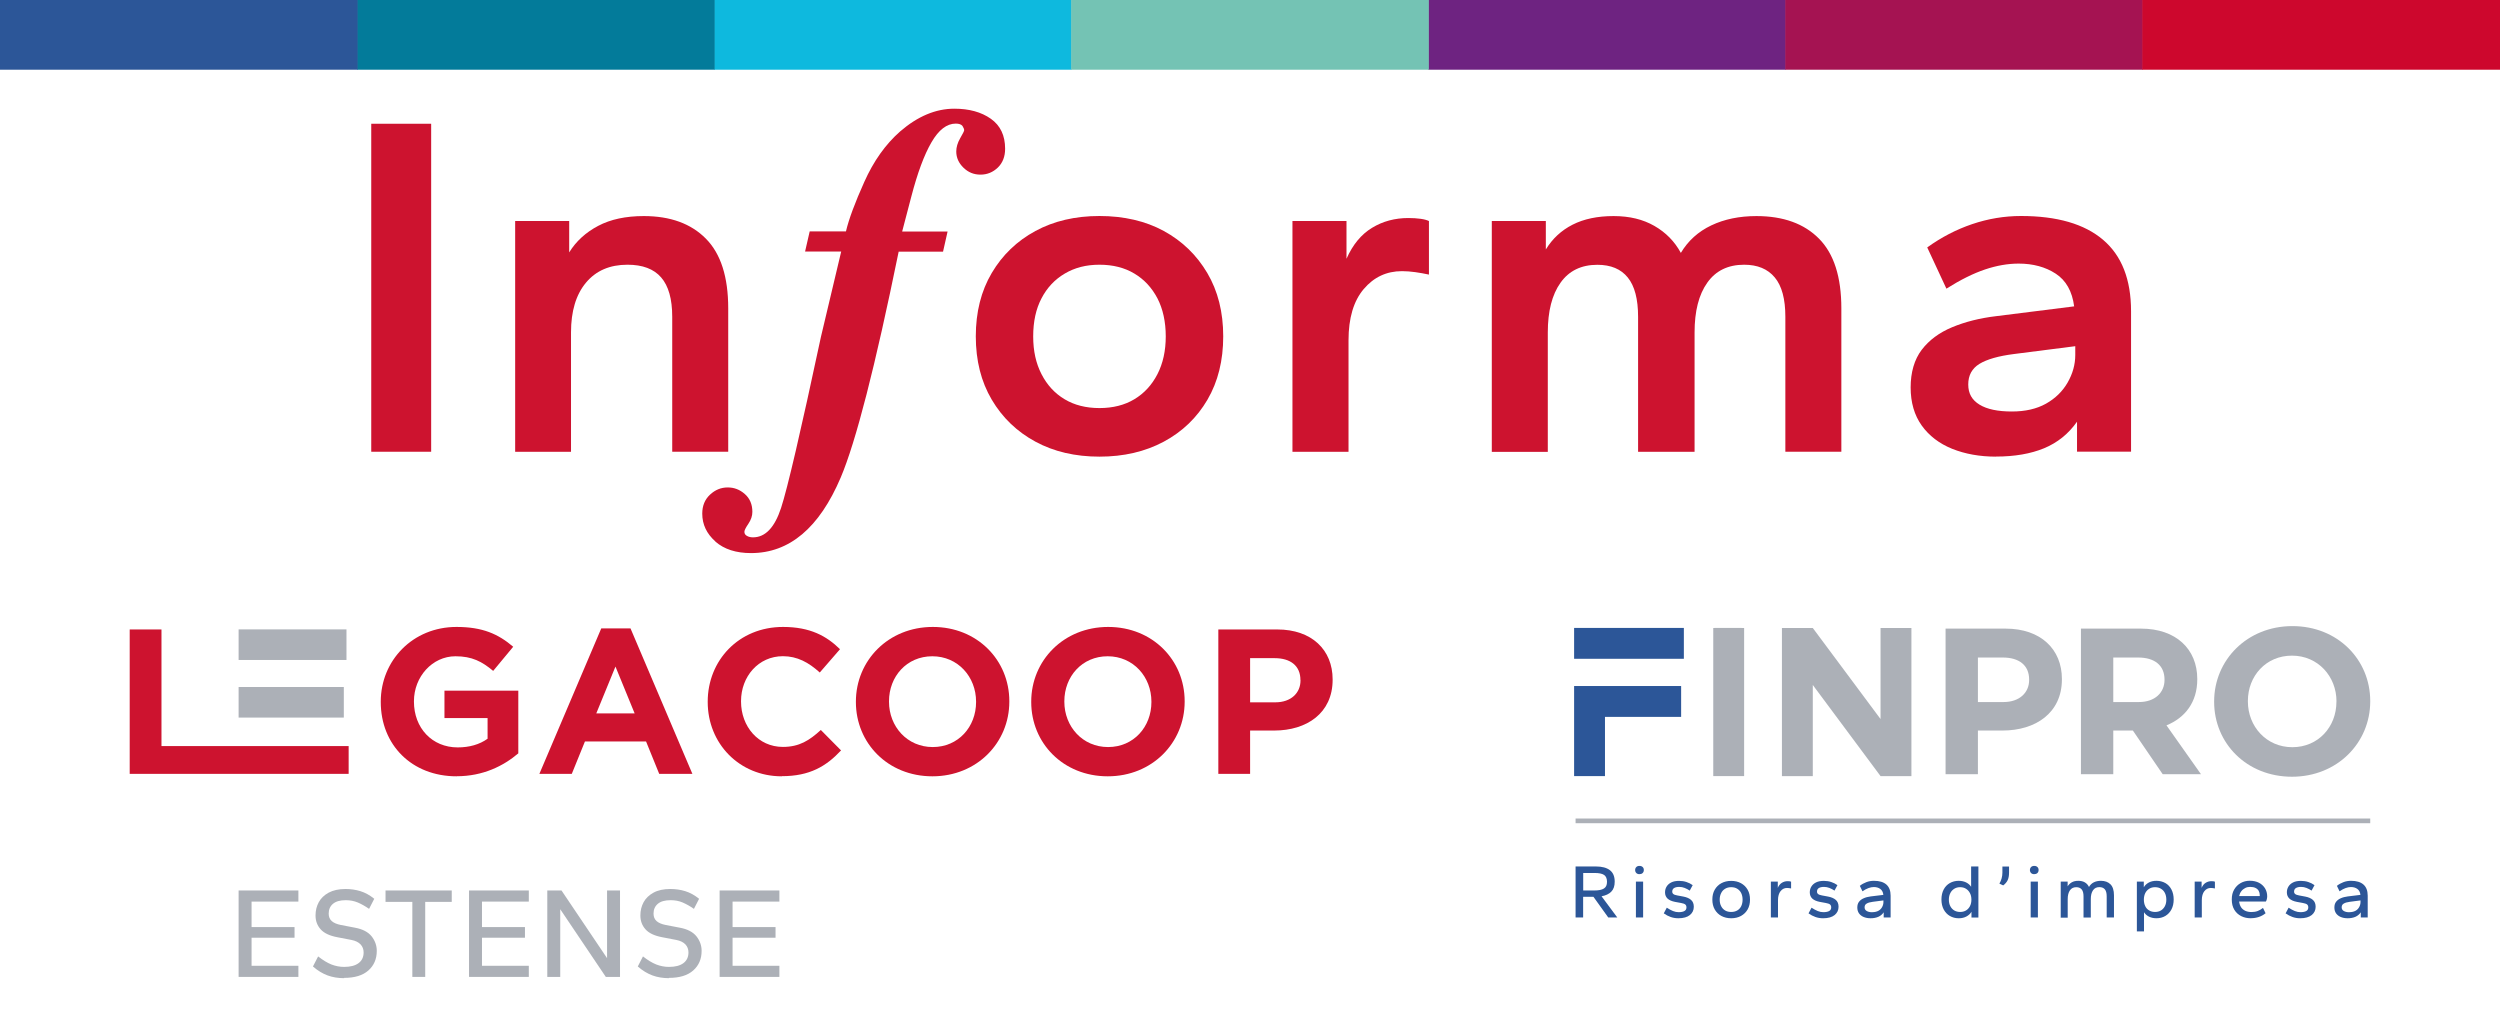 <svg xmlns="http://www.w3.org/2000/svg" id="Livello_1" data-name="Livello 1" viewBox="0 0 357.17 147.4"><defs><style> .cls-1 { fill: #037b9a; } .cls-2 { fill: #cd132f; } .cls-3 { fill: #cd072d; } .cls-4 { fill: #74c3b4; } .cls-5 { fill: #a51352; } .cls-6 { fill: #6e2381; } .cls-7 { fill: #acb0b7; } .cls-8 { fill: #0eb9de; } .cls-9 { fill: #2c5698; } </style></defs><g><g><rect class="cls-7" x="34.09" y="89.92" width="15.41" height="4.37"></rect><rect class="cls-7" x="34.09" y="98.15" width="15.03" height="4.37"></rect><polygon class="cls-2" points="18.53 110.56 18.53 89.93 23.07 89.93 23.07 106.59 49.81 106.59 49.81 110.56 18.53 110.56"></polygon><path class="cls-2" d="M94.18,110.56l-1.88-4.63h-8.73l-1.88,4.63h-4.63l8.84-20.78h4.18l8.84,20.78h-4.75ZM87.93,95.23l-2.74,6.69h5.48l-2.74-6.69h0Z"></path><path class="cls-2" d="M111.69,110.91c-6.07,0-10.58-4.69-10.58-10.61v-.06c0-5.87,4.42-10.67,10.76-10.67,3.89,0,6.22,1.3,8.14,3.18l-2.89,3.33c-1.59-1.44-3.21-2.33-5.27-2.33-3.48,0-5.98,2.89-5.98,6.42v.06c0,3.54,2.45,6.48,5.98,6.48,2.36,0,3.8-.94,5.42-2.42l2.89,2.92c-2.12,2.27-4.48,3.68-8.46,3.68"></path><path class="cls-2" d="M133.21,110.91c-6.37,0-10.93-4.75-10.93-10.61v-.06c0-5.87,4.63-10.67,10.99-10.67s10.93,4.75,10.93,10.61v.06c0,5.87-4.63,10.67-10.99,10.67M139.45,100.24c0-3.54-2.59-6.48-6.25-6.48s-6.19,2.89-6.19,6.43v.06c0,3.54,2.59,6.48,6.25,6.48s6.19-2.89,6.19-6.43v-.06h0Z"></path><path class="cls-2" d="M158.26,110.91c-6.37,0-10.93-4.75-10.93-10.61v-.06c0-5.87,4.63-10.67,10.99-10.67s10.93,4.75,10.93,10.61v.06c0,5.87-4.63,10.67-10.99,10.67M164.5,100.24c0-3.54-2.59-6.48-6.25-6.48s-6.19,2.89-6.19,6.43v.06c0,3.54,2.59,6.48,6.25,6.48s6.19-2.89,6.19-6.43v-.06h0Z"></path><path class="cls-2" d="M182.05,104.37h-3.45v6.19h-4.54v-20.63h8.43c4.92,0,7.9,2.92,7.9,7.13v.06c0,4.77-3.71,7.25-8.34,7.25M185.79,97.15c0-2.03-1.42-3.12-3.68-3.12h-3.51v6.31h3.6c2.27,0,3.6-1.36,3.6-3.12v-.06h0Z"></path><path class="cls-2" d="M65.24,110.91c-6.43,0-10.84-4.51-10.84-10.61v-.06c0-5.87,4.57-10.67,10.82-10.67,3.71,0,5.95,1,8.1,2.83l-2.86,3.45c-1.59-1.33-3.01-2.09-5.39-2.09-3.3,0-5.93,2.92-5.93,6.42v.06c0,3.77,2.59,6.54,6.25,6.54,1.65,0,3.12-.41,4.27-1.24v-2.95h-6.16v-3.92h10.55v8.96c-2.12,1.8-5.04,3.27-8.81,3.27"></path><path class="cls-7" d="M34.09,139.57v-12.35h8.54v1.59h-6.69v3.64h6.14v1.52h-6.14v4.01h6.69v1.59h-8.54,0Z"></path><path class="cls-7" d="M49.17,139.75c-.86,0-1.65-.13-2.36-.39s-1.41-.68-2.1-1.28l.74-1.44c.67.53,1.3.91,1.89,1.15.6.23,1.2.35,1.82.35.9,0,1.59-.18,2.07-.54s.72-.87.72-1.53c0-.46-.15-.84-.44-1.15-.3-.31-.73-.52-1.29-.63l-2.03-.39c-1.1-.21-1.89-.58-2.38-1.13s-.73-1.2-.73-1.98c0-.69.15-1.32.46-1.89.31-.57.78-1.02,1.42-1.37.64-.34,1.44-.52,2.4-.52.74,0,1.45.1,2.13.31s1.34.57,1.98,1.09l-.74,1.44c-.54-.38-1.08-.68-1.61-.91-.53-.22-1.1-.33-1.72-.33-.81,0-1.42.17-1.83.52s-.61.81-.61,1.4c0,.46.15.81.44,1.07.3.26.73.44,1.29.55l2.03.39c1.08.2,1.87.61,2.37,1.23.49.62.74,1.32.74,2.08,0,1.16-.4,2.09-1.2,2.8-.8.71-1.96,1.06-3.47,1.06h0Z"></path><path class="cls-7" d="M58.91,139.57v-10.72h-3.83v-1.63h9.46v1.63h-3.79v10.72h-1.85,0Z"></path><path class="cls-7" d="M67.01,139.57v-12.35h8.54v1.59h-6.69v3.64h6.14v1.52h-6.14v4.01h6.69v1.59h-8.54Z"></path><path class="cls-7" d="M78.19,139.57v-12.35h2.03l6.51,9.67v-9.67h1.85v12.35h-2.03l-6.51-9.67v9.67h-1.85Z"></path><path class="cls-7" d="M95.58,139.75c-.86,0-1.65-.13-2.36-.39s-1.41-.68-2.1-1.28l.74-1.44c.67.53,1.3.91,1.89,1.15.6.23,1.2.35,1.82.35.9,0,1.59-.18,2.07-.54s.72-.87.72-1.53c0-.46-.15-.84-.44-1.15-.3-.31-.73-.52-1.29-.63l-2.03-.39c-1.1-.21-1.89-.58-2.38-1.13s-.73-1.2-.73-1.98c0-.69.15-1.32.46-1.89.31-.57.78-1.02,1.42-1.37s1.44-.52,2.4-.52c.74,0,1.45.1,2.13.31s1.34.57,1.98,1.09l-.74,1.44c-.54-.38-1.08-.68-1.61-.91s-1.1-.33-1.72-.33c-.81,0-1.42.17-1.83.52s-.61.81-.61,1.4c0,.46.15.81.44,1.07.3.26.73.44,1.29.55l2.03.39c1.08.2,1.87.61,2.37,1.23.49.62.74,1.32.74,2.08,0,1.16-.4,2.09-1.2,2.8-.8.71-1.96,1.06-3.47,1.06h0Z"></path><path class="cls-7" d="M102.81,139.57v-12.35h8.54v1.59h-6.69v3.64h6.14v1.52h-6.14v4.01h6.69v1.59h-8.54,0Z"></path></g><g><rect class="cls-7" x="225.1" y="116.94" width="113.53" height=".67"></rect><g><path class="cls-9" d="M225.1,131.08v-7.29h2.9c.87,0,1.54.18,2,.53s.69.9.69,1.64c0,.62-.16,1.1-.49,1.43-.32.33-.79.55-1.39.66l2.25,3.03h-1.29l-2.12-2.96h-1.47v2.96h-1.09ZM226.19,127.22h1.61c.6,0,1.05-.09,1.35-.28.3-.19.44-.51.44-.96s-.14-.79-.42-.98c-.28-.19-.74-.28-1.37-.28h-1.61v2.51Z"></path><path class="cls-9" d="M234.23,124.89c-.19,0-.34-.05-.45-.16-.11-.11-.17-.25-.17-.43s.06-.32.17-.43c.11-.11.26-.16.45-.16s.33.05.45.16c.12.11.17.25.17.43s-.06.32-.17.43c-.12.11-.27.16-.45.16ZM233.72,131.08v-5.13h1.03v5.13h-1.03Z"></path><path class="cls-9" d="M239.79,131.19c-.39,0-.76-.06-1.1-.18-.34-.12-.67-.29-.99-.52l.43-.81c.32.21.62.37.89.48s.54.16.8.16c.37,0,.65-.06.84-.17.19-.11.28-.28.28-.51,0-.19-.06-.33-.17-.42-.11-.09-.31-.16-.59-.21l-.87-.16c-.47-.09-.83-.25-1.07-.47-.24-.23-.36-.53-.36-.89,0-.3.07-.57.22-.82s.37-.45.67-.6.67-.22,1.12-.22c.37,0,.72.05,1.05.16s.63.26.89.45l-.42.78c-.23-.15-.46-.28-.72-.38-.25-.1-.51-.15-.77-.15-.31,0-.56.05-.74.16-.18.11-.27.28-.27.51,0,.15.05.26.16.35.11.09.3.15.56.2l.86.16c.48.09.85.25,1.11.48.26.23.39.55.39.98,0,.48-.19.88-.56,1.18s-.92.46-1.64.46Z"></path><path class="cls-9" d="M247.33,131.19c-.52,0-.99-.11-1.4-.33-.41-.22-.72-.53-.95-.93-.23-.4-.34-.87-.34-1.41s.11-1.01.34-1.41c.23-.4.54-.71.95-.93.41-.22.87-.33,1.4-.33s1,.11,1.4.33c.4.22.72.53.95.93s.34.87.34,1.41-.11,1.01-.34,1.41c-.23.4-.55.71-.95.93-.4.22-.87.33-1.4.33ZM247.33,130.29c.33,0,.61-.07.86-.21.25-.14.44-.35.57-.61.13-.27.2-.58.2-.94s-.07-.68-.2-.94c-.13-.27-.33-.47-.57-.62s-.53-.22-.86-.22-.61.07-.86.22-.44.35-.57.62c-.14.27-.21.58-.21.94s.07.68.21.94c.14.27.33.47.57.61.24.14.53.21.86.21Z"></path><path class="cls-9" d="M253,131.08v-5.13h.99v.9c.13-.32.32-.56.57-.72.25-.16.53-.24.85-.24.1,0,.19,0,.28.02s.15.03.2.05v.97c-.1-.02-.2-.04-.3-.05-.1-.01-.19-.02-.29-.02-.36,0-.67.15-.91.45-.24.3-.37.73-.37,1.29v2.48h-1.03Z"></path><path class="cls-9" d="M260.47,131.19c-.39,0-.76-.06-1.1-.18-.34-.12-.67-.29-.99-.52l.43-.81c.32.21.62.37.89.48s.54.16.8.16c.37,0,.65-.06.84-.17.19-.11.28-.28.28-.51,0-.19-.06-.33-.17-.42-.11-.09-.31-.16-.59-.21l-.87-.16c-.47-.09-.83-.25-1.07-.47-.24-.23-.36-.53-.36-.89,0-.3.07-.57.22-.82s.37-.45.67-.6.67-.22,1.12-.22c.37,0,.72.05,1.05.16s.63.26.89.45l-.42.78c-.23-.15-.46-.28-.72-.38-.25-.1-.51-.15-.77-.15-.31,0-.56.05-.74.16-.18.11-.27.28-.27.51,0,.15.05.26.16.35.11.09.3.15.56.2l.86.16c.48.09.85.25,1.11.48.26.23.39.55.39.98,0,.48-.19.88-.56,1.18s-.92.46-1.64.46Z"></path><path class="cls-9" d="M267.26,131.19c-.38,0-.71-.06-1-.18-.29-.12-.51-.3-.67-.52-.16-.23-.24-.51-.24-.84s.08-.6.24-.81c.16-.21.39-.39.68-.51.29-.13.62-.21.99-.26l1.81-.22c-.04-.39-.19-.67-.44-.85s-.55-.27-.92-.27c-.25,0-.5.05-.77.15-.27.1-.55.25-.85.46l-.38-.78c.28-.23.6-.4.94-.53s.7-.19,1.08-.19c.78,0,1.37.18,1.77.53.4.35.61.88.61,1.59v3.12h-.99v-.74c-.19.28-.44.5-.76.64-.32.14-.69.21-1.11.21ZM267.5,130.32c.34,0,.63-.07.87-.2s.41-.32.53-.54c.12-.23.18-.46.18-.71v-.23l-1.53.2c-.38.05-.67.13-.86.25-.2.11-.3.29-.3.54,0,.23.1.4.3.52.2.12.47.18.81.18Z"></path><path class="cls-9" d="M279.83,131.19c-.47,0-.88-.11-1.26-.33s-.66-.53-.88-.93c-.21-.4-.32-.87-.32-1.42s.11-1.03.32-1.43c.21-.4.51-.71.88-.92.37-.21.79-.32,1.26-.32.41,0,.76.08,1.07.23.31.16.54.36.71.62v-2.9h1.04v7.29h-.99v-.82c-.16.28-.4.5-.71.67s-.68.26-1.11.26ZM280.04,130.29c.31,0,.59-.07.83-.21.24-.14.43-.35.57-.61.14-.27.21-.58.21-.94s-.07-.68-.21-.94c-.14-.27-.33-.47-.57-.62s-.52-.22-.83-.22-.59.07-.83.22c-.24.15-.44.35-.57.62-.14.27-.21.58-.21.94s.07.68.21.94c.14.27.33.47.57.61.24.14.52.21.84.21Z"></path><path class="cls-9" d="M286.2,126.5l-.55-.26c.14-.24.25-.49.32-.75s.11-.53.11-.81v-.88h.95v.88c0,.43-.07.79-.2,1.07s-.35.53-.64.75Z"></path><path class="cls-9" d="M290.63,124.89c-.19,0-.34-.05-.45-.16-.11-.11-.17-.25-.17-.43s.06-.32.17-.43c.11-.11.26-.16.45-.16s.33.05.45.16c.12.11.17.25.17.43s-.06.32-.17.43c-.12.11-.27.16-.45.16ZM290.12,131.08v-5.13h1.03v5.13h-1.03Z"></path><path class="cls-9" d="M294.41,131.08v-5.13h.99v.68c.15-.25.35-.44.6-.58.25-.14.56-.21.93-.21s.69.08.94.23c.26.16.45.37.58.65.16-.29.39-.51.68-.66.3-.15.64-.22,1.03-.22.57,0,1.03.17,1.36.5s.5.86.5,1.57v3.17h-1.04v-3.03c0-.46-.09-.79-.27-1s-.44-.31-.78-.31c-.4,0-.7.15-.91.46-.21.31-.31.72-.31,1.26v2.63h-1.04v-3.03c0-.46-.09-.79-.27-1s-.44-.31-.77-.31c-.4,0-.7.15-.91.46-.21.31-.31.72-.31,1.26v2.63h-1.03Z"></path><path class="cls-9" d="M305.29,133.07v-7.12h.99v.81c.16-.28.4-.5.71-.67.31-.17.68-.25,1.1-.25.47,0,.89.11,1.27.32.37.21.66.52.87.92.21.4.32.88.32,1.43s-.11,1.02-.32,1.42c-.21.4-.5.71-.87.93-.37.22-.79.33-1.27.33-.41,0-.76-.08-1.07-.23-.31-.16-.54-.37-.71-.63v2.74h-1.03ZM307.89,130.29c.31,0,.59-.07.83-.21.24-.14.43-.35.57-.61.14-.27.21-.58.21-.94s-.07-.68-.2-.94c-.13-.27-.32-.47-.57-.62s-.52-.22-.84-.22-.59.07-.83.22-.43.35-.57.62c-.13.27-.2.58-.2.94s.07.68.2.94c.13.27.32.47.57.61.24.14.52.21.83.21Z"></path><path class="cls-9" d="M313.55,131.08v-5.13h.99v.9c.13-.32.32-.56.57-.72.25-.16.53-.24.85-.24.1,0,.19,0,.28.02s.15.03.2.05v.97c-.1-.02-.2-.04-.3-.05-.1-.01-.19-.02-.29-.02-.36,0-.67.15-.91.45-.24.3-.37.73-.37,1.29v2.48h-1.03Z"></path><path class="cls-9" d="M321.58,131.19c-.52,0-.98-.1-1.39-.31s-.74-.51-.98-.91c-.24-.4-.36-.88-.36-1.46s.11-1.02.34-1.42c.23-.4.54-.71.93-.93.39-.22.82-.33,1.3-.33.51,0,.95.1,1.32.29s.65.46.86.79c.2.34.31.71.31,1.14,0,.12-.02.26-.05.4-.03.15-.08.26-.14.35h-3.82c.04.32.13.59.28.82.15.23.36.39.61.51.25.11.55.17.88.17s.63-.05.89-.15c.26-.1.51-.25.75-.44l.37.76c-.28.23-.6.41-.96.53-.35.12-.74.18-1.15.18ZM319.9,128.02h2.94s.01-.03.01-.05v-.06c0-.24-.05-.45-.15-.63-.1-.18-.25-.32-.46-.42-.2-.1-.46-.15-.78-.15-.25,0-.48.05-.69.16-.21.11-.4.25-.55.45-.15.19-.26.43-.32.7Z"></path><path class="cls-9" d="M328.63,131.19c-.39,0-.76-.06-1.1-.18-.34-.12-.67-.29-.99-.52l.43-.81c.32.21.62.37.89.48s.54.16.8.16c.37,0,.65-.06.84-.17.19-.11.28-.28.28-.51,0-.19-.06-.33-.17-.42-.11-.09-.31-.16-.59-.21l-.87-.16c-.47-.09-.83-.25-1.07-.47-.24-.23-.36-.53-.36-.89,0-.3.07-.57.22-.82s.37-.45.67-.6.67-.22,1.12-.22c.37,0,.72.05,1.05.16s.63.26.89.45l-.42.78c-.23-.15-.46-.28-.72-.38-.25-.1-.51-.15-.77-.15-.31,0-.56.05-.74.16-.18.11-.27.28-.27.51,0,.15.05.26.16.35.11.09.3.15.56.2l.86.16c.48.09.85.25,1.11.48.26.23.39.55.39.98,0,.48-.19.88-.56,1.18s-.92.46-1.64.46Z"></path><path class="cls-9" d="M335.42,131.19c-.38,0-.71-.06-1-.18-.29-.12-.51-.3-.67-.52-.16-.23-.24-.51-.24-.84s.08-.6.24-.81c.16-.21.39-.39.68-.51.29-.13.62-.21.99-.26l1.81-.22c-.04-.39-.19-.67-.44-.85s-.55-.27-.92-.27c-.25,0-.5.05-.77.15-.27.1-.55.25-.85.46l-.38-.78c.28-.23.6-.4.94-.53s.7-.19,1.08-.19c.78,0,1.37.18,1.77.53.4.35.61.88.61,1.59v3.12h-.99v-.74c-.19.28-.44.5-.76.64-.32.14-.69.21-1.11.21ZM335.66,130.32c.34,0,.63-.07.87-.2s.41-.32.53-.54c.12-.23.18-.46.18-.71v-.23l-1.53.2c-.38.05-.67.13-.86.25-.2.11-.3.29-.3.54,0,.23.1.4.3.52.2.12.47.18.81.18Z"></path></g><g><rect class="cls-9" x="224.89" y="89.71" width="15.68" height="4.41"></rect><polygon class="cls-9" points="224.89 98.01 224.89 98.01 224.89 110.88 229.3 110.88 229.3 102.42 240.18 102.42 240.18 98.01 224.89 98.01 224.89 98.01"></polygon></g><polygon class="cls-7" points="249.18 89.72 248.83 89.72 248.83 89.71 244.94 89.71 244.94 89.72 244.77 89.72 244.77 110.88 249.18 110.88 249.18 89.72"></polygon><polygon class="cls-7" points="268.67 89.72 268.67 102.73 258.99 89.72 254.58 89.72 254.58 110.88 258.99 110.88 258.99 97.86 268.67 110.88 273.08 110.88 273.08 89.72 268.67 89.72"></polygon><path class="cls-7" d="M333.81,100.21c0-3.57-2.64-6.54-6.36-6.54s-6.3,2.91-6.3,6.48v.06c0,3.57,2.64,6.54,6.35,6.54s6.3-2.91,6.3-6.48v-.06ZM327.45,110.97c-6.48,0-11.12-4.79-11.12-10.7v-.06c0-5.91,4.71-10.76,11.18-10.76s11.12,4.79,11.12,10.7v.06c0,5.91-4.71,10.76-11.18,10.76"></path><path class="cls-7" d="M289.9,97.09c0-2.05-1.44-3.15-3.75-3.15h-3.57v6.36h3.66c2.31,0,3.66-1.37,3.66-3.15v-.06ZM286.09,104.37h-3.51v6.24h-4.62v-20.8h8.58c5.01,0,8.04,2.94,8.04,7.19v.06c0,4.81-3.78,7.31-8.49,7.31"></path><path class="cls-7" d="M314.45,110.61l-4.93-6.98c2.63-1.07,4.4-3.28,4.4-6.57v-.06c0-4.25-3.03-7.19-8.04-7.19h-8.58v20.8h4.62v-6.24h2.8l4.26,6.24h5.47ZM301.92,93.94h3.57c2.31,0,3.75,1.1,3.75,3.15v.06c0,1.78-1.35,3.15-3.66,3.15h-3.66v-6.36Z"></path></g></g><g><path class="cls-2" d="M53.04,64.54V17.68h8.56v46.86h-8.56Z"></path><path class="cls-2" d="M73.6,64.54V31.57h7.72v4.49c.98-1.59,2.36-2.85,4.14-3.79,1.78-.94,3.95-1.4,6.52-1.4,3.79,0,6.75,1.08,8.87,3.23,2.13,2.15,3.19,5.47,3.19,9.96v20.48h-8v-19.29c0-2.53-.53-4.4-1.58-5.61-1.05-1.22-2.66-1.82-4.81-1.82-2.53,0-4.5.85-5.93,2.56-1.43,1.71-2.14,4.08-2.14,7.12v17.05h-8Z"></path><path class="cls-2" d="M102.2,77.35c-1.24-1.1-1.87-2.42-1.87-3.97,0-1.12.37-2.02,1.11-2.71.74-.69,1.58-1.03,2.52-1.03s1.73.31,2.45.94c.72.63,1.08,1.48,1.08,2.55,0,.57-.19,1.14-.57,1.7s-.57.94-.57,1.15c0,.25.12.45.36.58.24.14.53.21.87.21,1.76,0,3.09-1.4,4.01-4.2.91-2.77,2.81-10.93,5.7-24.46l2.89-12.17h-5.16l.66-2.88h5.18c.41-1.74,1.28-4.09,2.62-7.07,1.33-2.98,3.04-5.38,5.12-7.21,2.51-2.17,5.09-3.25,7.74-3.25,2.12,0,3.86.48,5.22,1.44,1.36.96,2.04,2.39,2.04,4.28,0,1.12-.35,2.02-1.04,2.69-.7.67-1.52,1.01-2.48,1.01s-1.75-.33-2.43-.99-1.03-1.43-1.03-2.32c0-.61.19-1.24.56-1.89.38-.65.57-1.03.57-1.14,0-.16-.08-.36-.24-.61-.18-.23-.5-.34-.96-.34-1.28,0-2.44.89-3.47,2.67-1.04,1.78-2,4.38-2.89,7.79l-1.3,4.96h6.49l-.65,2.88h-6.34c-3.35,16.4-6.11,27.15-8.28,32.27-3.06,7.19-7.33,10.79-12.81,10.79-2.15,0-3.84-.55-5.09-1.64Z"></path><path class="cls-2" d="M157.08,65.24c-3.46,0-6.51-.71-9.15-2.14-2.64-1.43-4.72-3.43-6.24-6-1.52-2.57-2.28-5.59-2.28-9.05s.76-6.48,2.28-9.05c1.52-2.57,3.6-4.57,6.24-6,2.64-1.43,5.69-2.14,9.15-2.14s6.57.71,9.19,2.14c2.62,1.43,4.69,3.43,6.21,6,1.52,2.57,2.28,5.59,2.28,9.05s-.75,6.48-2.25,9.05c-1.5,2.57-3.58,4.57-6.24,6-2.67,1.43-5.73,2.14-9.19,2.14ZM157.08,58.3c1.92,0,3.58-.42,4.98-1.26,1.4-.84,2.5-2.03,3.3-3.58.79-1.54,1.19-3.34,1.19-5.4s-.4-3.92-1.19-5.44c-.8-1.52-1.89-2.7-3.3-3.54-1.4-.84-3.06-1.26-4.98-1.26s-3.52.42-4.95,1.26c-1.43.84-2.54,2.02-3.33,3.54-.8,1.52-1.19,3.33-1.19,5.44s.4,3.86,1.19,5.4c.79,1.54,1.89,2.74,3.3,3.58,1.4.84,3.06,1.26,4.98,1.26Z"></path><path class="cls-2" d="M184.65,64.54V31.57h7.72v5.4c.89-2.01,2.1-3.48,3.65-4.42,1.54-.94,3.27-1.4,5.19-1.4.65,0,1.24.04,1.75.11.51.07.91.18,1.19.32v7.65c-.66-.14-1.31-.26-1.96-.35-.66-.09-1.29-.14-1.89-.14-2.2,0-4.02.85-5.47,2.56-1.45,1.71-2.17,4.15-2.17,7.33v15.92h-8Z"></path><path class="cls-2" d="M213.13,64.54V31.57h7.72v4.07c.94-1.54,2.21-2.72,3.82-3.54,1.61-.82,3.57-1.23,5.86-1.23s4.19.47,5.82,1.4c1.64.94,2.9,2.22,3.79,3.86,1.03-1.73,2.48-3.04,4.35-3.93,1.87-.89,4.02-1.33,6.45-1.33,3.83,0,6.82,1.08,8.94,3.23,2.13,2.15,3.19,5.47,3.19,9.96v20.48h-8v-19.29c0-2.53-.5-4.4-1.51-5.61-1.01-1.22-2.47-1.82-4.38-1.82-2.29,0-4.05.85-5.26,2.56-1.22,1.71-1.82,4.08-1.82,7.12v17.05h-8.07v-19.29c0-2.53-.49-4.4-1.47-5.61-.98-1.22-2.43-1.82-4.35-1.82-2.29,0-4.05.85-5.26,2.56-1.22,1.71-1.82,4.08-1.82,7.12v17.05h-8Z"></path><path class="cls-2" d="M285.18,65.24c-2.34,0-4.43-.38-6.28-1.12-1.85-.75-3.3-1.86-4.35-3.33-1.05-1.47-1.58-3.29-1.58-5.44s.53-3.99,1.58-5.37c1.05-1.38,2.5-2.46,4.35-3.23,1.85-.77,3.94-1.3,6.28-1.58l11.15-1.4c-.28-2.15-1.16-3.71-2.63-4.67-1.47-.96-3.24-1.44-5.3-1.44-1.54,0-3.15.28-4.81.84-1.66.56-3.5,1.47-5.51,2.74l-2.74-5.89c2.01-1.45,4.15-2.56,6.42-3.33,2.27-.77,4.6-1.16,6.98-1.16,5.14,0,9.05,1.13,11.72,3.4,2.67,2.27,4,5.67,4,10.21v20.06h-7.72v-4.28c-1.22,1.73-2.78,2.99-4.7,3.79-1.92.79-4.21,1.19-6.88,1.19ZM287.43,58.79c1.92,0,3.54-.37,4.88-1.12,1.33-.75,2.36-1.75,3.09-3.02.72-1.26,1.09-2.57,1.09-3.93v-1.26l-8.77,1.12c-2.2.28-3.84.75-4.91,1.4-1.08.66-1.61,1.64-1.61,2.95s.54,2.22,1.61,2.88c1.08.66,2.62.98,4.63.98Z"></path></g><g><rect class="cls-8" x="102.02" y="-4.21" width="51.09" height="14.17"></rect><rect class="cls-1" x="51.01" y="-4.21" width="51.09" height="14.17"></rect><polygon class="cls-9" points="0 -4.21 0 4.58 0 9.96 51.09 9.96 51.09 -4.21 0 -4.21"></polygon><rect class="cls-6" x="204.05" y="-4.21" width="51.09" height="14.17"></rect><rect class="cls-5" x="255.06" y="-4.21" width="51.09" height="14.17"></rect><polygon class="cls-3" points="357.17 9.96 357.17 4.53 357.17 -4.21 306.07 -4.21 306.07 9.96 357.17 9.96"></polygon><rect class="cls-4" x="153.04" y="-4.21" width="51.09" height="14.17"></rect></g></svg>